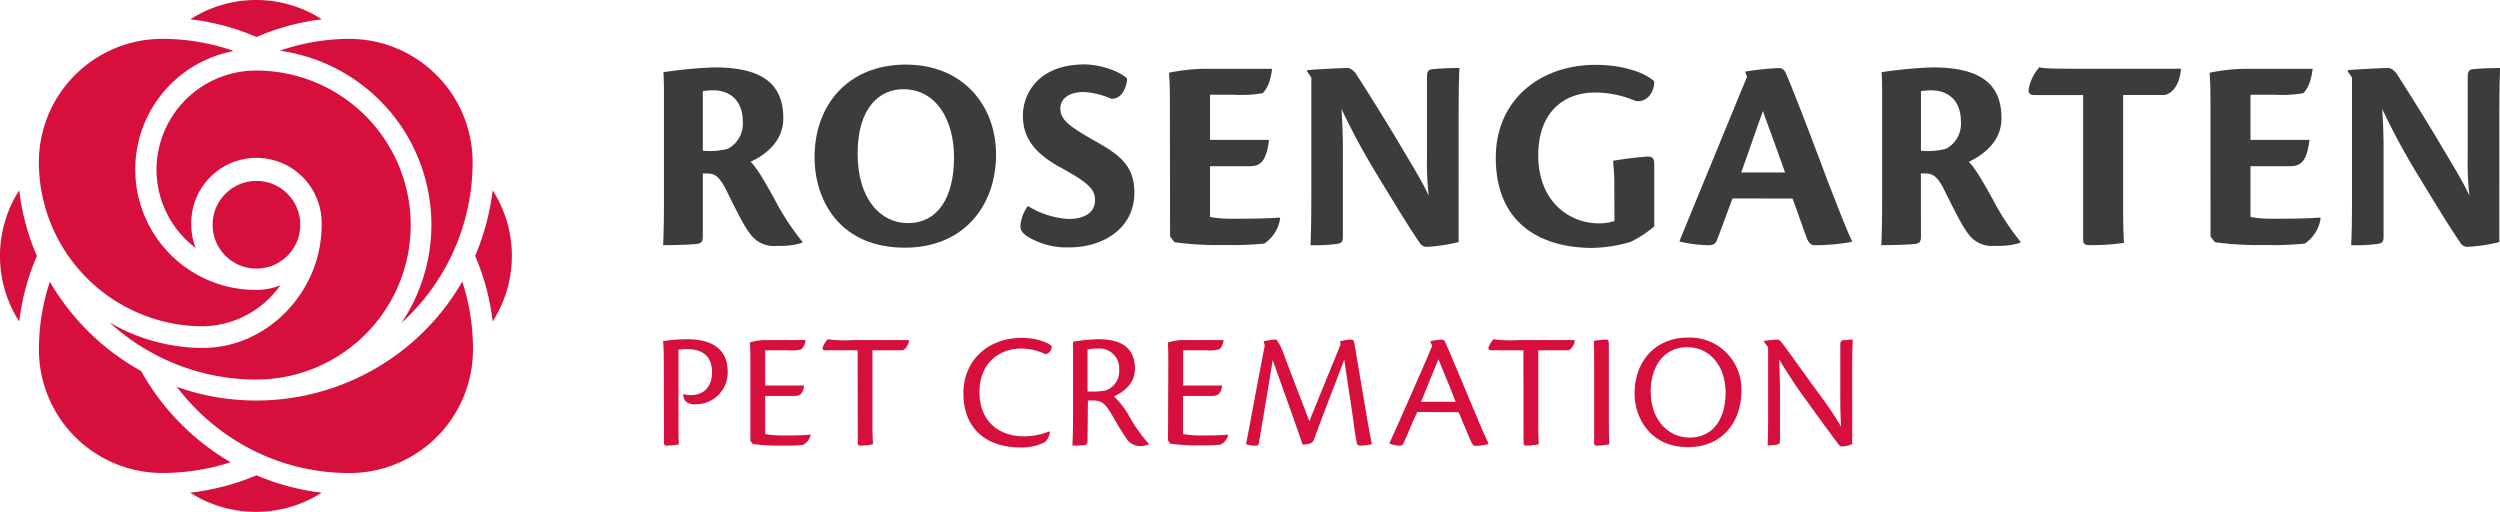 <svg xmlns="http://www.w3.org/2000/svg" viewBox="0 0 411.02 84.15"><defs><style>.cls-1{fill:#d60f3c;}.cls-2{fill:#3c3c3b;}</style></defs><g id="Ebene_2" data-name="Ebene 2"><g id="Ebene_1-2" data-name="Ebene 1"><path class="cls-1" d="M23.2,61a39.52,39.52,0,0,1-15-14.67,35.24,35.24,0,0,0-1.8,11.19A20.29,20.29,0,0,0,26.66,77.76,36.67,36.67,0,0,0,37.92,76,39.78,39.78,0,0,1,23.2,61Z"/><path class="cls-1" d="M0,42.08A19.92,19.92,0,0,0,3.16,52.86a38.64,38.64,0,0,1,2.9-10.77,38.73,38.73,0,0,1-2.9-10.8A19.93,19.93,0,0,0,0,42.08Z"/><path class="cls-1" d="M33.37,53.64A15.85,15.85,0,0,0,46.09,46.9a10.46,10.46,0,0,1-3.93.76A19.8,19.8,0,0,1,38.44,8.39a35.51,35.51,0,0,0-11.78-2A20.29,20.29,0,0,0,6.39,26.66,27,27,0,0,0,33.37,53.64Z"/><path class="cls-1" d="M52.91,3.17a20,20,0,0,0-21.61,0A38.9,38.9,0,0,1,42.17,6.08,39.3,39.3,0,0,1,52.91,3.17Z"/><circle class="cls-1" cx="42.16" cy="36.95" r="7.21"/><path class="cls-1" d="M18,53a35.7,35.7,0,0,0,24.16,9.4,25.4,25.4,0,0,0-.08-50.8A16.36,16.36,0,0,0,25.73,27.89a16.15,16.15,0,0,0,6.44,12.88A10.55,10.55,0,0,1,31.45,37a10.72,10.72,0,1,1,21.43,0c0,10.95-8.93,20.2-19.51,20.2A30.29,30.29,0,0,1,18,53Z"/><path class="cls-1" d="M57.49,6.39A35.11,35.11,0,0,0,46,8.34a28.89,28.89,0,0,1,20,44.75,35.65,35.65,0,0,0,11.7-26.43A20.29,20.29,0,0,0,57.49,6.39Z"/><path class="cls-1" d="M78.12,42.07A38.63,38.63,0,0,1,81,52.85a20,20,0,0,0,0-21.56A39.34,39.34,0,0,1,78.12,42.07Z"/><path class="cls-1" d="M31.27,81a20.1,20.1,0,0,0,21.62,0,38.73,38.73,0,0,1-10.73-2.86A39.23,39.23,0,0,1,31.27,81Z"/><path class="cls-1" d="M42.16,65.85a39,39,0,0,1-13.07-2.24,35.88,35.88,0,0,0,13.71,11h0a35.41,35.41,0,0,0,14.69,3.16A20.29,20.29,0,0,0,77.76,57.49,35.61,35.61,0,0,0,76,46.3,39.11,39.11,0,0,1,42.16,65.85Z"/><path class="cls-2" d="M115.55,38.93c0,.92-.32,1.1-1.1,1.19-1.34.14-4.37.19-5.43.19.1-1.84.14-4.55.14-8.41V16.51c0-2.26,0-3.36-.09-4.64a72,72,0,0,1,8.36-.79c7.86,0,11.35,2.67,11.35,8.37,0,4.22-3.58,6.29-5.37,7.16,1,.92,2.39,3.36,3.86,6a41.6,41.6,0,0,0,4.64,7.12v.18a12.27,12.27,0,0,1-4.18.51,4.78,4.78,0,0,1-4.37-1.93c-1-1.29-2.07-3.4-4-7.31-1.24-2.48-2.11-2.66-3.17-2.66h-.64Zm0-14.15a11.67,11.67,0,0,0,4.13-.33A4.64,4.64,0,0,0,122.12,20c0-3.49-2.11-5.15-4.87-5.15a10.35,10.35,0,0,0-1.7.14Z"/><path class="cls-2" d="M163.76,25.42c0,8.32-5.24,15.3-15,15.3-10.61,0-14.84-7.67-14.84-14.89,0-8.64,5.56-15.21,15-15.21S163.76,17.38,163.76,25.42ZM141,25.24c0,7.44,3.72,11.44,8.27,11.44,4.83,0,7.58-4.09,7.58-10.8,0-6.2-2.94-11.21-8.36-11.21C144.46,14.67,141,17.88,141,25.24Z"/><path class="cls-2" d="M185.31,12.92c-.05,1.29-.83,3.45-2.67,3.31a12.11,12.11,0,0,0-4.5-1.1c-2.39,0-3.81,1.1-3.81,2.71,0,1.88,1.47,2.94,5.83,5.42,3.82,2.16,6.34,3.91,6.34,8.41,0,5.93-5.19,9-10.66,9A12.36,12.36,0,0,1,169,38.93c-.92-.6-1.24-1.1-1.24-1.75A6.27,6.27,0,0,1,169,33.87,14.24,14.24,0,0,0,175.71,36c2.48,0,4.32-1,4.32-3.08,0-1.65-.79-2.71-5.47-5.28-5.38-2.85-6.39-5.83-6.39-8.68,0-3.27,2.3-8.37,10.16-8.37C181,10.62,184.11,11.73,185.31,12.92Z"/><path class="cls-2" d="M192.34,17.75c0-2.21,0-3.77-.14-5.79a30.48,30.48,0,0,1,6-.65h10.94c-.32,2.53-1,3.4-1.52,4a19.6,19.6,0,0,1-4.59.27h-4.09V23h9.69c-.41,3.58-1.47,4.32-3.12,4.32h-6.57v8.36a20.38,20.38,0,0,0,3.67.28c1.8,0,5.33,0,7.77-.19l.09.1a6,6,0,0,1-2.62,4.18,54.36,54.36,0,0,1-6.57.23,51.4,51.4,0,0,1-8.18-.46l-.73-.92Z"/><path class="cls-2" d="M214.9,11.77v-.23c1-.13,5.7-.36,6.62-.36.5,0,.87.32,1.33.82,1.43,2.21,4.83,7.58,7.49,12.09,1.93,3.26,3.45,5.69,4.55,8.08a50.94,50.94,0,0,1-.28-6.7V12.65c0-1.06.33-1.24,1.06-1.29,1.47-.14,3.17-.18,4.27-.18-.09,2-.13,4.64-.13,8.45V39.8a28.48,28.48,0,0,1-5.1.78,1.39,1.39,0,0,1-1.38-.78c-2-2.94-3.45-5.37-6.89-11a116.16,116.16,0,0,1-5.89-10.89c.28,4.23.23,6.57.23,8.91V38.93c0,.92-.27,1.06-1.1,1.19a27.34,27.34,0,0,1-4.23.19c.1-1.84.14-4.51.14-8.37V12.74Z"/><path class="cls-2" d="M265.4,29.92c0-1.56-.14-2.43-.18-3.49a56.9,56.9,0,0,1,5.65-.69c.78,0,1.1.28,1.1,1.24V37.23a19.51,19.51,0,0,1-3.86,2.53,23.8,23.8,0,0,1-6.34,1c-7.49,0-15.85-3.26-15.85-14.84,0-9.56,7.35-15.26,16.4-15.26,4.87,0,8.41,1.47,9.65,2.72,0,2.06-1.42,3.53-3.08,3.21a17.11,17.11,0,0,0-6.61-1.38c-5.24,0-9.38,3.27-9.38,10.34,0,7.49,5,11.17,10,11.17a8.54,8.54,0,0,0,2.53-.37Z"/><path class="cls-2" d="M284.84,32.63c-.83,2.21-2.07,5.61-2.62,7-.23.46-.59.69-1.38.69a23.07,23.07,0,0,1-4.68-.6v-.18c2.29-5.61,9.23-22.47,11.07-26.93l-.32-.83a41.28,41.28,0,0,1,5.65-.59c.37,0,.78.23,1.06.87,2.16,5.1,5.37,13.74,6.84,17.64,1.93,4.92,3,7.77,4,9.88v.19a35.81,35.81,0,0,1-5.93.55c-.78,0-1.15-.23-1.61-1.52-.83-2.3-1.42-4-2.21-6.16Zm8.64-4.27c-1.93-5.47-3.17-8.68-3.63-10.11-1,2.71-2.21,6.3-3.58,10.11Z"/><path class="cls-2" d="M315.82,38.93c0,.92-.32,1.1-1.1,1.19-1.33.14-4.36.19-5.42.19.09-1.84.14-4.55.14-8.41V16.51c0-2.26,0-3.36-.1-4.64a72.24,72.24,0,0,1,8.37-.79c7.85,0,11.35,2.67,11.35,8.37,0,4.22-3.59,6.29-5.38,7.16,1,.92,2.39,3.36,3.86,6a42.23,42.23,0,0,0,4.64,7.12v.18a12.22,12.22,0,0,1-4.18.51,4.78,4.78,0,0,1-4.37-1.93c-1-1.29-2.06-3.4-4-7.31-1.24-2.48-2.12-2.66-3.17-2.66h-.65Zm0-14.15a11.75,11.75,0,0,0,4.14-.33A4.65,4.65,0,0,0,322.39,20c0-3.49-2.11-5.15-4.87-5.15a10.45,10.45,0,0,0-1.7.14Z"/><path class="cls-2" d="M342.49,15.63h-8c-.83,0-1.19-.37-.83-1.56a7.63,7.63,0,0,1,1.61-3c.83.19,2.12.23,6.53.23h16.77c-.23,2.94-1.61,4.09-2.67,4.32h-6.84v18.7c0,3.17.09,4.69.13,5.61a37,37,0,0,1-5.6.37c-.74,0-1.1-.14-1.1-.83Z"/><path class="cls-2" d="M363.42,17.75c0-2.21,0-3.77-.14-5.79a30.48,30.48,0,0,1,6-.65h10.94c-.32,2.53-1,3.4-1.52,4a19.6,19.6,0,0,1-4.59.27H370V23h9.69c-.41,3.58-1.47,4.32-3.12,4.32H370v8.36a20.38,20.38,0,0,0,3.67.28c1.8,0,5.33,0,7.77-.19l.09.1a6,6,0,0,1-2.62,4.18,54.36,54.36,0,0,1-6.57.23,51.4,51.4,0,0,1-8.18-.46l-.73-.92Z"/><path class="cls-2" d="M386,11.77v-.23c1-.13,5.7-.36,6.62-.36.5,0,.87.32,1.33.82,1.43,2.21,4.83,7.58,7.49,12.09,1.93,3.26,3.45,5.69,4.55,8.08a50.94,50.94,0,0,1-.28-6.7V12.65c0-1.06.33-1.24,1.06-1.29,1.47-.14,3.17-.18,4.27-.18-.09,2-.13,4.64-.13,8.45V39.8a28.48,28.48,0,0,1-5.1.78,1.39,1.39,0,0,1-1.38-.78c-2-2.94-3.45-5.37-6.9-11a118.23,118.23,0,0,1-5.88-10.89c.28,4.23.23,6.57.23,8.91V38.93c0,.92-.27,1.06-1.1,1.19a27.34,27.34,0,0,1-4.23.19c.1-1.84.14-4.51.14-8.37V12.74Z"/><path class="cls-1" d="M109.13,59.79c0-1.32,0-2.45-.11-3.71a26.72,26.72,0,0,1,4-.31c3.85,0,6.62,1.49,6.62,5.34a5.24,5.24,0,0,1-5.22,5.36,2.71,2.71,0,0,1-1.48-.3,1.61,1.61,0,0,1-.61-1.38,5,5,0,0,0,1.32.17c1.4,0,3.41-.77,3.41-3.77,0-3.22-2.36-3.79-4-3.79a9.37,9.37,0,0,0-1.51.08V69.74c0,1.9,0,2.75.08,3.3a8.76,8.76,0,0,1-2,.22c-.28,0-.47-.08-.47-.49Z"/><path class="cls-1" d="M123.37,59.76c0-1.29,0-2.42-.08-3.46a10.66,10.66,0,0,1,2.14-.39h7a2.32,2.32,0,0,1-.67,1.51,6.13,6.13,0,0,1-2.16.17h-3.8v5.8h6.41c-.22,1.49-.77,1.7-1.68,1.7h-4.73v6.27a16.66,16.66,0,0,0,3.35.23c1.24,0,3,0,4.07-.14l.06,0A2.35,2.35,0,0,1,132,73.15a28.77,28.77,0,0,1-3.32.11,31.09,31.09,0,0,1-4.93-.27l-.38-.53Z"/><path class="cls-1" d="M141,57.59h-5.26c-.41,0-.6-.16-.44-.61a4.88,4.88,0,0,1,.77-1.21,20.18,20.18,0,0,0,4.1.14h9.27a2.05,2.05,0,0,1-1,1.68h-5v12.1c0,1.89.06,2.8.09,3.35a10.07,10.07,0,0,1-2.09.22c-.28,0-.41-.08-.41-.49Z"/><path class="cls-1" d="M172.62,71a2.6,2.6,0,0,1-.83,1.68,8.23,8.23,0,0,1-4,.88c-6.18,0-9.4-3.6-9.4-8.88,0-5.55,4.18-9.13,9.57-9.13,2.56,0,4.51.85,4.95,1.38,0,.79-.6,1.34-1.13,1.26a8.85,8.85,0,0,0-3.9-.88c-3.69,0-6.85,2.44-6.85,7.2,0,4.19,2.61,7.23,7.4,7.23a11.48,11.48,0,0,0,4.12-.82Z"/><path class="cls-1" d="M178.8,64.35a11.46,11.46,0,0,0,3-.16A3.34,3.34,0,0,0,184,60.83a3.25,3.25,0,0,0-3.57-3.52,6.6,6.6,0,0,0-1.63.15Zm0,8.14c0,.5-.13.61-.49.69a19.4,19.4,0,0,1-2,.08c.06-1.1.11-2.72.11-5V59.05c0-1.35,0-2,0-2.86a26.37,26.37,0,0,1,4.12-.42c3.66,0,6.05,1.27,6.05,4.87,0,2.72-2.31,4-3.44,4.54a13.46,13.46,0,0,1,2.62,3.47,25.59,25.59,0,0,0,3.1,4.31v.11a3.57,3.57,0,0,1-1.59.25,2.65,2.65,0,0,1-2.2-1.4c-.94-1.38-1.35-2.15-2.37-3.88s-1.59-2.2-3.11-2.2h-.74Z"/><path class="cls-1" d="M192.08,59.76c0-1.29,0-2.42-.08-3.46a10.64,10.64,0,0,1,2.15-.39h7a2.32,2.32,0,0,1-.66,1.51,6.19,6.19,0,0,1-2.17.17h-3.8v5.8h6.41c-.22,1.49-.77,1.7-1.68,1.7H194.5v6.27a16.77,16.77,0,0,0,3.36.23c1.23,0,3,0,4.07-.14l0,0a2.37,2.37,0,0,1-1.26,1.65,29,29,0,0,1-3.33.11,30.94,30.94,0,0,1-4.92-.27l-.39-.53Z"/><path class="cls-1" d="M220.3,56.13a7.15,7.15,0,0,1,1.92-.3c.22,0,.38.14.47.71l1.73,10.23c.47,2.89.85,4.92,1.13,6.25a9.32,9.32,0,0,1-1.9.24.55.55,0,0,1-.61-.55c-.27-1.54-.44-2.8-.79-5.3L221,59.13c-1,2.69-3.08,8-4.95,13.06a1,1,0,0,1-.71.74,5.42,5.42,0,0,1-1.18.17c-.86-2.61-3.44-9.74-4.92-13.92-.61,4-1.82,10.89-2.26,13.67-.08.3-.19.41-.44.41a4.08,4.08,0,0,1-1.68-.24c.55-2.76,1.87-10,3.08-16.23l-.19-.66a8.34,8.34,0,0,1,2.12-.3,11.21,11.21,0,0,1,1.4,3l4,10.42c1.81-4.51,4-9.82,5.14-12.62Z"/><path class="cls-1" d="M239.33,66.06c-1.49-3.74-2.45-6.05-2.84-7-.91,2.2-1.79,4.4-2.86,7ZM233,67.73c-1,2.2-1.82,4.24-2.28,5.2a.57.57,0,0,1-.61.33,5.26,5.26,0,0,1-1.65-.33l0-.14c1.57-3.38,6.13-13.8,7-15.92l-.33-.76a11.93,11.93,0,0,1,1.9-.28.61.61,0,0,1,.6.47c1.27,2.89,3.69,8.74,4.76,11.27s1.81,4.29,2.31,5.28V73a7.37,7.37,0,0,1-2.09.3c-.33,0-.55-.16-.8-.82-.63-1.43-1.07-2.53-2-4.71Z"/><path class="cls-1" d="M250.46,57.59h-5.25c-.41,0-.6-.16-.44-.61a4.88,4.88,0,0,1,.77-1.21,20.1,20.1,0,0,0,4.1.14h9.26a2,2,0,0,1-1,1.68h-5v12.1c0,1.89.06,2.8.08,3.35a9.9,9.9,0,0,1-2.08.22c-.28,0-.42-.08-.42-.49Z"/><path class="cls-1" d="M262.09,59.51c0-1.84,0-3-.08-3.46a15.68,15.68,0,0,1,2.06-.22c.41,0,.44.19.44,1.43V69.69c0,1.89.06,2.8.08,3.35a9.85,9.85,0,0,1-2.06.22c-.3,0-.44-.08-.44-.52Z"/><path class="cls-1" d="M271.41,64.46c0,4.84,3.14,7.48,6.36,7.48,3.46,0,5.93-2.53,5.93-7.45,0-4.23-2.55-7.42-6.32-7.42-3.41,0-6,2.66-6,7.39m14.91-.11c0,4.76-2.92,9.16-8.75,9.16-6.38,0-8.8-5-8.8-8.8,0-5.22,3.33-9.21,8.8-9.21a8.47,8.47,0,0,1,8.75,8.85"/><path class="cls-1" d="M290,56.16v-.11a20.29,20.29,0,0,1,2.23-.22,1,1,0,0,1,.68.47c.94,1.18,3.66,5.06,6.44,8.85a47.65,47.65,0,0,1,3.33,5c-.14-2.78-.12-4.37-.12-5.78V56.71c0-.63.17-.74.53-.77a12.21,12.21,0,0,1,1.51-.11c-.06,1.18-.08,2.78-.08,5.06V73a4.75,4.75,0,0,1-1.71.41.57.57,0,0,1-.44-.22c-1.84-2.44-4.42-6-6.82-9.34-1-1.52-2-3-3.05-4.79.14,3.27.14,4.73.14,6.13v7.1c0,.66-.16.74-.55.82a8.81,8.81,0,0,1-1.48.11c.05-1.1.08-2.69.08-5V57.1Z"/></g></g></svg>